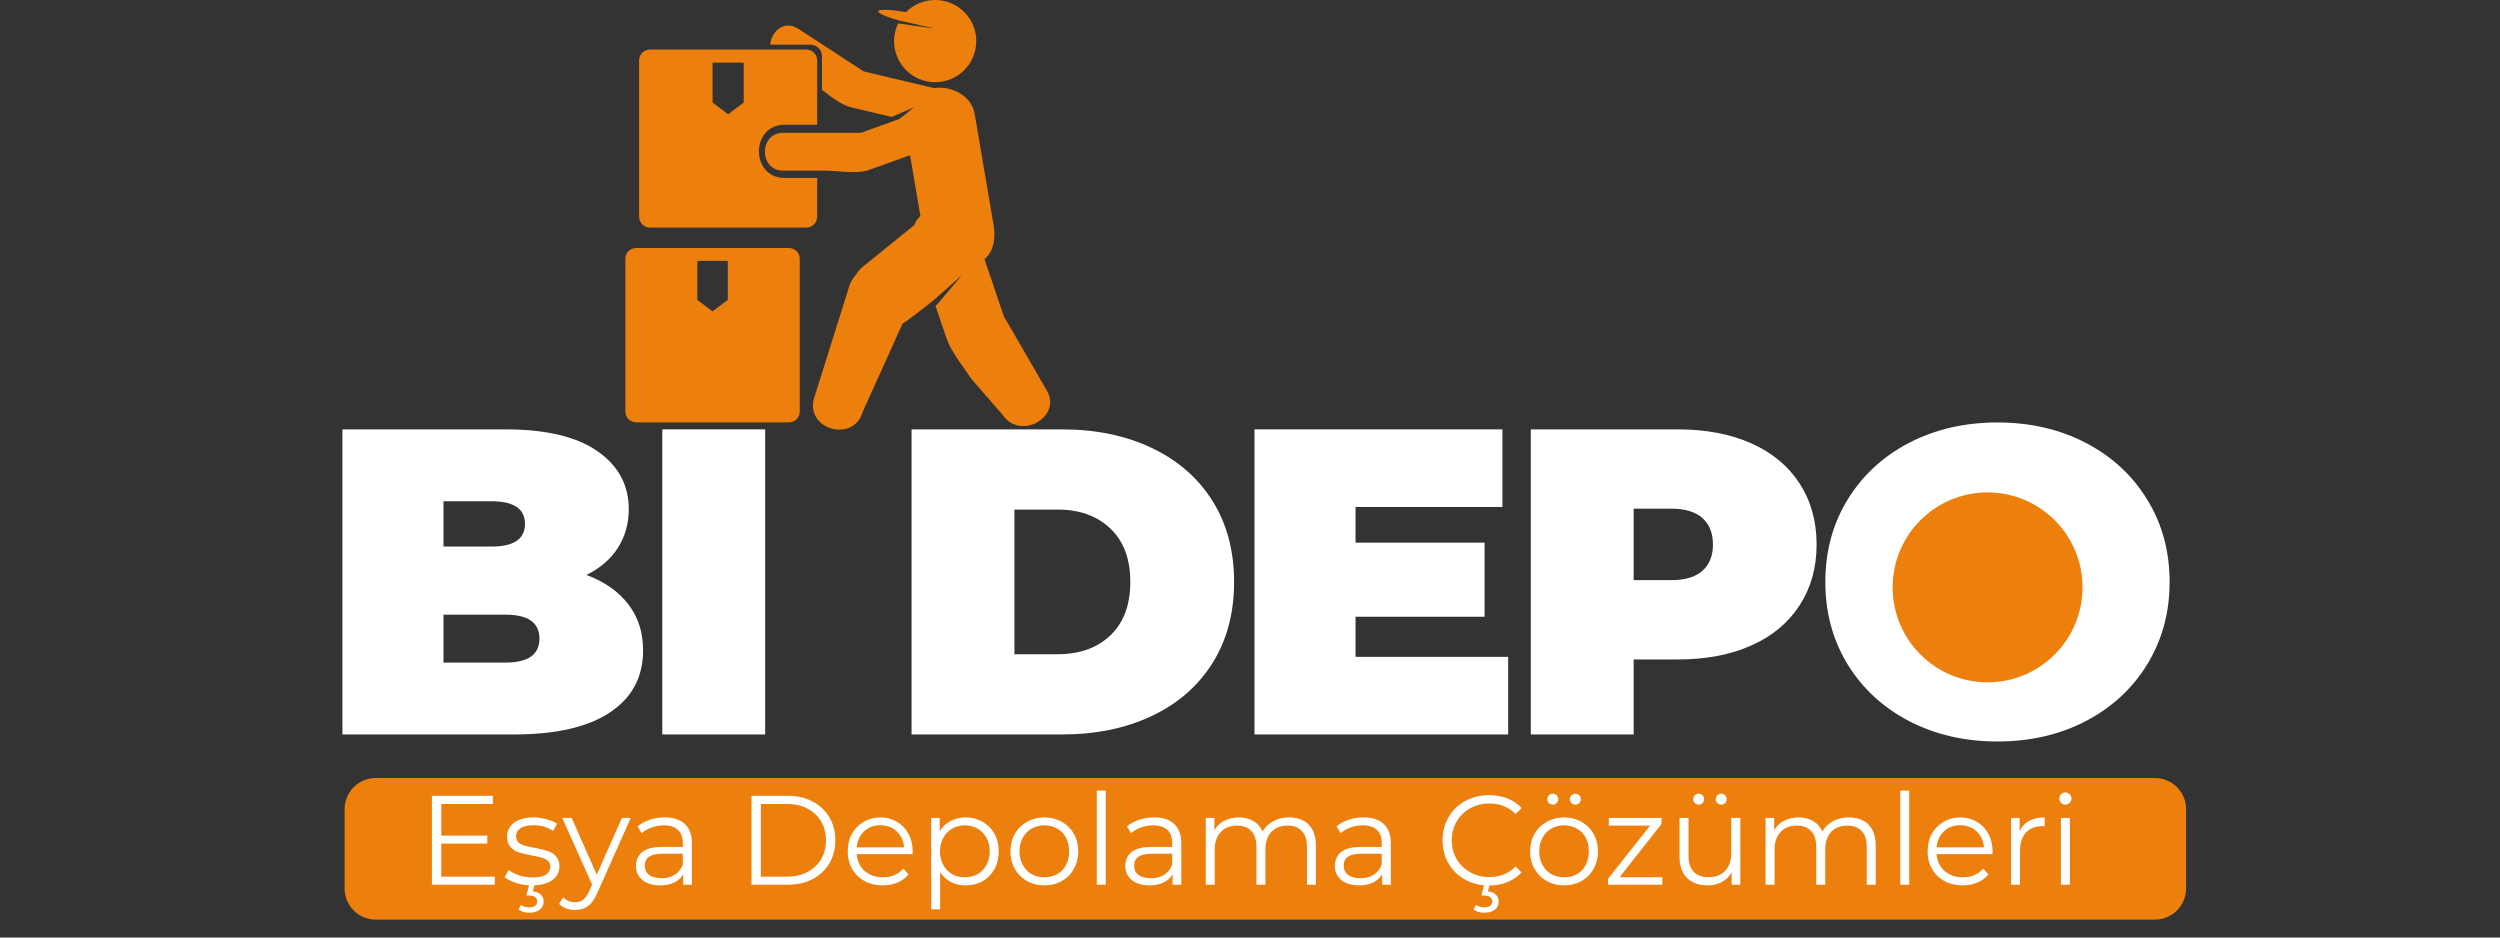 <svg xmlns="http://www.w3.org/2000/svg" xmlns:xlink="http://www.w3.org/1999/xlink" width="400" zoomAndPan="magnify" viewBox="0 0 300 112.5" height="150" preserveAspectRatio="xMidYMid meet" version="1.0"><rect x="0" y="0" width="300" height="112.5" fill="#333333" stroke="none"/><defs><g/><clipPath id="6f16d038cd"><path d="M 41.352 93.363 L 262.363 93.363 L 262.363 110.355 L 41.352 110.355 Z M 41.352 93.363 " clip-rule="nonzero"/></clipPath><clipPath id="1dc9a7012f"><path d="M 45.086 93.363 L 258.598 93.363 C 259.59 93.363 260.539 93.758 261.238 94.457 C 261.938 95.16 262.332 96.109 262.332 97.098 L 262.332 106.621 C 262.332 107.613 261.938 108.562 261.238 109.262 C 260.539 109.961 259.59 110.355 258.598 110.355 L 45.086 110.355 C 44.094 110.355 43.145 109.961 42.445 109.262 C 41.746 108.562 41.352 107.613 41.352 106.621 L 41.352 97.098 C 41.352 96.109 41.746 95.16 42.445 94.457 C 43.145 93.758 44.094 93.363 45.086 93.363 Z M 45.086 93.363 " clip-rule="nonzero"/></clipPath><clipPath id="4f54cb595e"><path d="M 75.043 29 L 96 29 L 96 51 L 75.043 51 Z M 75.043 29 " clip-rule="nonzero"/></clipPath><clipPath id="0d79968543"><path d="M 227.117 59.09 L 249.902 59.09 L 249.902 81.879 L 227.117 81.879 Z M 227.117 59.09 " clip-rule="nonzero"/></clipPath><clipPath id="6df9576fcf"><path d="M 238.508 59.09 C 232.215 59.09 227.117 64.191 227.117 70.484 C 227.117 76.777 232.215 81.879 238.508 81.879 C 244.801 81.879 249.902 76.777 249.902 70.484 C 249.902 64.191 244.801 59.09 238.508 59.09 Z M 238.508 59.09 " clip-rule="nonzero"/></clipPath></defs><g clip-path="url(#6f16d038cd)"><g clip-path="url(#1dc9a7012f)"><path fill="#ed7f0d" d="M 41.352 93.363 L 262.363 93.363 L 262.363 110.355 L 41.352 110.355 Z M 41.352 93.363 " fill-opacity="1" fill-rule="nonzero"/></g></g><path fill="#ed7f0d" d="M 98.062 26 L 98.062 21.355 C 96.766 21.355 95.461 21.355 94.164 21.355 C 90.043 21.355 90.043 14.965 94.164 14.965 C 95.461 14.965 96.766 14.965 98.062 14.965 L 98.062 7.254 C 98.062 6.531 97.473 5.945 96.75 5.945 L 78.004 5.945 C 77.285 5.945 76.695 6.531 76.695 7.254 L 76.695 26 C 76.695 26.727 77.285 27.309 78.004 27.309 L 96.75 27.309 C 97.473 27.309 98.062 26.727 98.062 26 Z M 89.246 12.301 L 87.375 13.715 L 85.508 12.301 L 85.508 7.523 L 89.246 7.523 Z M 89.246 12.301 " fill-opacity="1" fill-rule="nonzero"/><g clip-path="url(#4f54cb595e)"><path fill="#ed7f0d" d="M 94.688 29.762 L 76.328 29.762 C 75.621 29.762 75.047 30.332 75.047 31.043 L 75.047 49.402 C 75.047 50.109 75.621 50.684 76.328 50.684 L 94.688 50.684 C 95.398 50.684 95.969 50.109 95.969 49.402 L 95.969 31.043 C 95.969 30.332 95.398 29.762 94.688 29.762 Z M 87.336 35.984 L 85.508 37.367 L 83.68 35.984 L 83.68 31.305 L 87.336 31.305 Z M 87.336 35.984 " fill-opacity="1" fill-rule="nonzero"/></g><path fill="#ed7f0d" d="M 125.512 46.68 C 125.512 46.68 120.605 38.18 120.473 37.98 C 119.691 35.684 118.91 33.391 118.129 31.094 C 119.355 30.102 119.461 28.363 119.223 26.953 C 118.465 22.512 117.707 18.07 116.953 13.625 C 116.586 11.469 114.098 10.234 112.086 10.574 C 109.281 9.91 106.477 9.246 103.676 8.578 C 103.629 8.555 103.578 8.527 103.527 8.492 C 103.207 8.285 102.883 8.074 102.562 7.867 C 101.602 7.238 100.641 6.613 99.676 5.984 C 98.375 5.137 97.074 4.285 95.773 3.438 C 94.102 2.348 92.52 3.812 92.438 5.363 L 97.258 5.363 C 98.023 5.363 98.641 5.984 98.641 6.746 L 98.641 10.785 C 99.73 11.609 100.965 12.602 102.145 12.883 C 103.762 13.266 105.383 13.648 107 14.035 L 109.672 12.879 L 107.961 14.262 C 106.41 14.82 104.855 15.375 103.305 15.934 C 103.281 15.934 103.262 15.938 103.234 15.938 C 102.855 15.938 102.473 15.938 102.09 15.938 C 100.938 15.938 99.789 15.938 98.641 15.938 C 97.086 15.938 95.535 15.938 93.98 15.938 C 91.055 15.938 91.055 20.477 93.98 20.477 C 95.66 20.477 97.336 20.477 99.012 20.477 C 100.531 20.477 102.809 20.926 104.277 20.398 C 105.922 19.805 107.562 19.215 109.207 18.625 C 109.621 21.051 110.035 23.473 110.445 25.898 C 110.125 26.211 109.867 26.586 109.707 27.016 C 107.629 28.695 105.551 30.379 103.473 32.062 C 103.16 32.316 102.914 32.617 102.723 32.949 C 102.344 33.348 102.043 33.859 101.859 34.508 L 97.684 47.801 C 96.625 51.57 102.469 53.168 103.527 49.414 L 108.312 38.824 C 108.727 38.629 111.184 36.715 112.027 36.031 L 115.426 33.027 L 112.27 36.746 C 112.699 38.008 113.133 39.273 113.562 40.535 C 114.172 42.328 115.57 43.945 116.598 45.508 L 120.281 49.738 C 122.414 52.992 127.664 49.957 125.512 46.68 Z M 103.711 8.598 C 103.957 8.676 103.895 8.688 103.711 8.598 Z M 103.328 15.934 C 103.73 15.816 103.672 15.914 103.328 15.934 Z M 103.328 15.934 " fill-opacity="1" fill-rule="nonzero"/><path fill="#ed7f0d" d="M 107.949 2.469 L 112.219 3.441 L 107.773 2.809 C 107.465 3.453 107.289 4.172 107.289 4.93 C 107.289 7.652 109.496 9.863 112.219 9.863 C 114.945 9.863 117.152 7.652 117.152 4.93 C 117.152 2.207 114.945 0 112.219 0 C 110.855 0 109.621 0.551 108.73 1.445 C 106.844 1.137 105.445 1.086 105.391 1.359 C 105.34 1.602 106.391 2.043 107.949 2.469 Z M 107.949 2.469 " fill-opacity="1" fill-rule="nonzero"/><g fill="#ffffff" fill-opacity="1"><g transform="translate(38.108, 88.134)"><g><path d="M 32.266 -19.141 C 34.43 -18.336 36.102 -17.164 37.281 -15.625 C 38.469 -14.094 39.062 -12.25 39.062 -10.094 C 39.062 -6.883 37.734 -4.398 35.078 -2.641 C 32.43 -0.879 28.598 0 23.578 0 L 2.984 0 L 2.984 -36.609 L 22.547 -36.609 C 27.422 -36.609 31.102 -35.734 33.594 -33.984 C 36.094 -32.242 37.344 -29.926 37.344 -27.031 C 37.344 -25.32 36.914 -23.785 36.062 -22.422 C 35.207 -21.066 33.941 -19.973 32.266 -19.141 Z M 15.109 -27.984 L 15.109 -22.547 L 20.859 -22.547 C 23.547 -22.547 24.891 -23.453 24.891 -25.266 C 24.891 -27.078 23.547 -27.984 20.859 -27.984 Z M 22.547 -8.625 C 25.266 -8.625 26.625 -9.582 26.625 -11.5 C 26.625 -13.414 25.266 -14.375 22.547 -14.375 L 15.109 -14.375 L 15.109 -8.625 Z M 22.547 -8.625 "/></g></g></g><g fill="#ffffff" fill-opacity="1"><g transform="translate(76.491, 88.134)"><g><path d="M 2.984 -36.609 L 15.328 -36.609 L 15.328 0 L 2.984 0 Z M 2.984 -36.609 "/></g></g></g><g fill="#ffffff" fill-opacity="1"><g transform="translate(92.754, 88.134)"><g/></g></g><g fill="#ffffff" fill-opacity="1"><g transform="translate(106.403, 88.134)"><g><path d="M 2.984 -36.609 L 21.016 -36.609 C 25.098 -36.609 28.695 -35.863 31.812 -34.375 C 34.938 -32.895 37.363 -30.781 39.094 -28.031 C 40.82 -25.281 41.688 -22.035 41.688 -18.297 C 41.688 -14.566 40.82 -11.32 39.094 -8.562 C 37.363 -5.812 34.938 -3.695 31.812 -2.219 C 28.695 -0.738 25.098 0 21.016 0 L 2.984 0 Z M 20.5 -9.625 C 23.145 -9.625 25.258 -10.379 26.844 -11.891 C 28.438 -13.41 29.234 -15.547 29.234 -18.297 C 29.234 -21.055 28.438 -23.191 26.844 -24.703 C 25.258 -26.223 23.145 -26.984 20.5 -26.984 L 15.328 -26.984 L 15.328 -9.625 Z M 20.5 -9.625 "/></g></g></g><g fill="#ffffff" fill-opacity="1"><g transform="translate(147.557, 88.134)"><g><path d="M 33.422 -9.312 L 33.422 0 L 2.984 0 L 2.984 -36.609 L 32.734 -36.609 L 32.734 -27.297 L 15.109 -27.297 L 15.109 -23.016 L 30.594 -23.016 L 30.594 -14.125 L 15.109 -14.125 L 15.109 -9.312 Z M 33.422 -9.312 "/></g></g></g><g fill="#ffffff" fill-opacity="1"><g transform="translate(180.711, 88.134)"><g><path d="M 20.609 -36.609 C 23.984 -36.609 26.926 -36.051 29.438 -34.938 C 31.945 -33.82 33.879 -32.219 35.234 -30.125 C 36.598 -28.031 37.281 -25.586 37.281 -22.797 C 37.281 -20.016 36.598 -17.578 35.234 -15.484 C 33.879 -13.391 31.945 -11.785 29.438 -10.672 C 26.926 -9.555 23.984 -9 20.609 -9 L 15.328 -9 L 15.328 0 L 2.984 0 L 2.984 -36.609 Z M 19.828 -18.516 C 21.492 -18.516 22.742 -18.891 23.578 -19.641 C 24.422 -20.391 24.844 -21.441 24.844 -22.797 C 24.844 -24.16 24.422 -25.219 23.578 -25.969 C 22.742 -26.719 21.492 -27.094 19.828 -27.094 L 15.328 -27.094 L 15.328 -18.516 Z M 19.828 -18.516 "/></g></g></g><g fill="#ffffff" fill-opacity="1"><g transform="translate(217.525, 88.134)"><g><path d="M 22.172 0.844 C 18.234 0.844 14.691 0.023 11.547 -1.609 C 8.41 -3.254 5.953 -5.531 4.172 -8.438 C 2.398 -11.352 1.516 -14.641 1.516 -18.297 C 1.516 -21.961 2.398 -25.25 4.172 -28.156 C 5.953 -31.07 8.41 -33.348 11.547 -34.984 C 14.691 -36.617 18.234 -37.438 22.172 -37.438 C 26.109 -37.438 29.645 -36.617 32.781 -34.984 C 35.926 -33.348 38.383 -31.07 40.156 -28.156 C 41.938 -25.25 42.828 -21.961 42.828 -18.297 C 42.828 -14.641 41.938 -11.352 40.156 -8.438 C 38.383 -5.531 35.926 -3.254 32.781 -1.609 C 29.645 0.023 26.109 0.844 22.172 0.844 Z M 22.172 -9.156 C 23.703 -9.156 25.086 -9.531 26.328 -10.281 C 27.566 -11.031 28.551 -12.094 29.281 -13.469 C 30.02 -14.844 30.391 -16.453 30.391 -18.297 C 30.391 -20.148 30.02 -21.766 29.281 -23.141 C 28.551 -24.516 27.566 -25.578 26.328 -26.328 C 25.086 -27.078 23.703 -27.453 22.172 -27.453 C 20.641 -27.453 19.254 -27.078 18.016 -26.328 C 16.773 -25.578 15.789 -24.516 15.062 -23.141 C 14.332 -21.766 13.969 -20.148 13.969 -18.297 C 13.969 -16.453 14.332 -14.844 15.062 -13.469 C 15.789 -12.094 16.773 -11.031 18.016 -10.281 C 19.254 -9.531 20.641 -9.156 22.172 -9.156 Z M 22.172 -9.156 "/></g></g></g><g fill="#ffffff" fill-opacity="1"><g transform="translate(50.096, 106.167)"><g><path d="M 9.281 -0.969 L 9.281 0 L 1.734 0 L 1.734 -10.672 L 9.047 -10.672 L 9.047 -9.688 L 2.859 -9.688 L 2.859 -5.891 L 8.375 -5.891 L 8.375 -4.938 L 2.859 -4.938 L 2.859 -0.969 Z M 9.281 -0.969 "/></g></g></g><g fill="#ffffff" fill-opacity="1"><g transform="translate(60.163, 106.167)"><g><path d="M 3.656 0.078 C 3.008 0.078 2.391 -0.016 1.797 -0.203 C 1.203 -0.391 0.734 -0.629 0.391 -0.922 L 0.891 -1.766 C 1.223 -1.504 1.641 -1.289 2.141 -1.125 C 2.648 -0.957 3.18 -0.875 3.734 -0.875 C 4.461 -0.875 5 -0.984 5.344 -1.203 C 5.695 -1.43 5.875 -1.754 5.875 -2.172 C 5.875 -2.473 5.773 -2.707 5.578 -2.875 C 5.391 -3.039 5.148 -3.164 4.859 -3.25 C 4.566 -3.332 4.176 -3.414 3.688 -3.5 C 3.039 -3.625 2.52 -3.75 2.125 -3.875 C 1.727 -4 1.391 -4.211 1.109 -4.516 C 0.828 -4.828 0.688 -5.254 0.688 -5.797 C 0.688 -6.461 0.961 -7.008 1.516 -7.438 C 2.078 -7.863 2.859 -8.078 3.859 -8.078 C 4.367 -8.078 4.883 -8.004 5.406 -7.859 C 5.926 -7.723 6.352 -7.547 6.688 -7.328 L 6.219 -6.453 C 5.551 -6.91 4.766 -7.141 3.859 -7.141 C 3.16 -7.141 2.633 -7.016 2.281 -6.766 C 1.938 -6.523 1.766 -6.207 1.766 -5.812 C 1.766 -5.508 1.863 -5.266 2.062 -5.078 C 2.258 -4.898 2.504 -4.77 2.797 -4.688 C 3.098 -4.602 3.504 -4.516 4.016 -4.422 C 4.66 -4.297 5.176 -4.172 5.562 -4.047 C 5.945 -3.93 6.273 -3.723 6.547 -3.422 C 6.828 -3.129 6.969 -2.723 6.969 -2.203 C 6.969 -1.504 6.672 -0.945 6.078 -0.531 C 5.492 -0.125 4.688 0.078 3.656 0.078 Z M 3.359 3.359 C 2.859 3.359 2.43 3.238 2.078 3 L 2.344 2.422 C 2.633 2.617 2.969 2.719 3.344 2.719 C 3.645 2.719 3.879 2.656 4.047 2.531 C 4.211 2.406 4.297 2.227 4.297 2 C 4.297 1.781 4.211 1.609 4.047 1.484 C 3.891 1.359 3.656 1.297 3.344 1.297 L 3 1.297 L 3.359 -0.094 L 4.016 -0.094 L 3.781 0.797 C 4.195 0.836 4.516 0.969 4.734 1.188 C 4.961 1.406 5.078 1.688 5.078 2.031 C 5.078 2.438 4.922 2.758 4.609 3 C 4.297 3.238 3.879 3.359 3.359 3.359 Z M 3.359 3.359 "/></g></g></g><g fill="#ffffff" fill-opacity="1"><g transform="translate(67.457, 106.167)"><g><path d="M 8.234 -8.016 L 4.234 0.953 C 3.91 1.711 3.535 2.25 3.109 2.562 C 2.68 2.875 2.164 3.031 1.562 3.031 C 1.176 3.031 0.816 2.969 0.484 2.844 C 0.148 2.727 -0.133 2.547 -0.375 2.297 L 0.125 1.5 C 0.531 1.906 1.016 2.109 1.578 2.109 C 1.953 2.109 2.266 2.004 2.516 1.797 C 2.773 1.598 3.02 1.254 3.25 0.766 L 3.594 -0.016 L 0.016 -8.016 L 1.141 -8.016 L 4.156 -1.203 L 7.172 -8.016 Z M 8.234 -8.016 "/></g></g></g><g fill="#ffffff" fill-opacity="1"><g transform="translate(75.468, 106.167)"><g><path d="M 4.312 -8.078 C 5.352 -8.078 6.156 -7.812 6.719 -7.281 C 7.281 -6.758 7.562 -5.988 7.562 -4.969 L 7.562 0 L 6.516 0 L 6.516 -1.25 C 6.273 -0.832 5.914 -0.504 5.438 -0.266 C 4.969 -0.035 4.41 0.078 3.766 0.078 C 2.867 0.078 2.156 -0.133 1.625 -0.562 C 1.102 -0.988 0.844 -1.551 0.844 -2.25 C 0.844 -2.938 1.086 -3.488 1.578 -3.906 C 2.066 -4.32 2.852 -4.531 3.938 -4.531 L 6.469 -4.531 L 6.469 -5.016 C 6.469 -5.703 6.273 -6.223 5.891 -6.578 C 5.504 -6.941 4.941 -7.125 4.203 -7.125 C 3.691 -7.125 3.203 -7.039 2.734 -6.875 C 2.273 -6.707 1.875 -6.477 1.531 -6.188 L 1.047 -7 C 1.453 -7.344 1.938 -7.609 2.5 -7.797 C 3.07 -7.984 3.676 -8.078 4.312 -8.078 Z M 3.938 -0.781 C 4.539 -0.781 5.062 -0.914 5.5 -1.188 C 5.938 -1.469 6.258 -1.875 6.469 -2.406 L 6.469 -3.719 L 3.969 -3.719 C 2.594 -3.719 1.906 -3.238 1.906 -2.281 C 1.906 -1.812 2.082 -1.441 2.438 -1.172 C 2.789 -0.91 3.289 -0.781 3.938 -0.781 Z M 3.938 -0.781 "/></g></g></g><g fill="#ffffff" fill-opacity="1"><g transform="translate(84.453, 106.167)"><g/></g></g><g fill="#ffffff" fill-opacity="1"><g transform="translate(88.444, 106.167)"><g><path d="M 1.734 -10.672 L 6.078 -10.672 C 7.203 -10.672 8.195 -10.441 9.062 -9.984 C 9.926 -9.535 10.598 -8.906 11.078 -8.094 C 11.555 -7.289 11.797 -6.367 11.797 -5.328 C 11.797 -4.297 11.555 -3.375 11.078 -2.562 C 10.598 -1.758 9.926 -1.129 9.062 -0.672 C 8.195 -0.223 7.203 0 6.078 0 L 1.734 0 Z M 6.016 -0.969 C 6.953 -0.969 7.77 -1.156 8.469 -1.531 C 9.164 -1.906 9.707 -2.414 10.094 -3.062 C 10.477 -3.719 10.672 -4.473 10.672 -5.328 C 10.672 -6.18 10.477 -6.938 10.094 -7.594 C 9.707 -8.25 9.164 -8.758 8.469 -9.125 C 7.77 -9.5 6.953 -9.688 6.016 -9.688 L 2.859 -9.688 L 2.859 -0.969 Z M 6.016 -0.969 "/></g></g></g><g fill="#ffffff" fill-opacity="1"><g transform="translate(101.023, 106.167)"><g><path d="M 8.484 -3.672 L 1.781 -3.672 C 1.844 -2.836 2.16 -2.164 2.734 -1.656 C 3.316 -1.145 4.051 -0.891 4.938 -0.891 C 5.438 -0.891 5.895 -0.977 6.312 -1.156 C 6.727 -1.332 7.086 -1.594 7.391 -1.938 L 8 -1.234 C 7.645 -0.805 7.195 -0.477 6.656 -0.25 C 6.125 -0.031 5.539 0.078 4.906 0.078 C 4.082 0.078 3.352 -0.094 2.719 -0.438 C 2.082 -0.789 1.586 -1.273 1.234 -1.891 C 0.879 -2.516 0.703 -3.219 0.703 -4 C 0.703 -4.789 0.867 -5.492 1.203 -6.109 C 1.547 -6.723 2.016 -7.203 2.609 -7.547 C 3.203 -7.898 3.867 -8.078 4.609 -8.078 C 5.359 -8.078 6.023 -7.898 6.609 -7.547 C 7.203 -7.203 7.664 -6.723 8 -6.109 C 8.332 -5.492 8.5 -4.789 8.5 -4 Z M 4.609 -7.141 C 3.836 -7.141 3.191 -6.895 2.672 -6.406 C 2.148 -5.914 1.852 -5.273 1.781 -4.484 L 7.469 -4.484 C 7.395 -5.273 7.098 -5.914 6.578 -6.406 C 6.055 -6.895 5.398 -7.141 4.609 -7.141 Z M 4.609 -7.141 "/></g></g></g><g fill="#ffffff" fill-opacity="1"><g transform="translate(110.222, 106.167)"><g><path d="M 5.641 -8.078 C 6.391 -8.078 7.066 -7.906 7.672 -7.562 C 8.285 -7.219 8.766 -6.734 9.109 -6.109 C 9.453 -5.492 9.625 -4.789 9.625 -4 C 9.625 -3.195 9.453 -2.484 9.109 -1.859 C 8.766 -1.242 8.289 -0.766 7.688 -0.422 C 7.082 -0.086 6.398 0.078 5.641 0.078 C 4.984 0.078 4.395 -0.055 3.875 -0.328 C 3.352 -0.598 2.926 -0.992 2.594 -1.516 L 2.594 2.953 L 1.516 2.953 L 1.516 -8.016 L 2.547 -8.016 L 2.547 -6.422 C 2.867 -6.953 3.297 -7.359 3.828 -7.641 C 4.359 -7.93 4.961 -8.078 5.641 -8.078 Z M 5.562 -0.891 C 6.125 -0.891 6.629 -1.016 7.078 -1.266 C 7.535 -1.523 7.895 -1.895 8.156 -2.375 C 8.414 -2.852 8.547 -3.395 8.547 -4 C 8.547 -4.613 8.414 -5.156 8.156 -5.625 C 7.895 -6.102 7.535 -6.473 7.078 -6.734 C 6.629 -6.992 6.125 -7.125 5.562 -7.125 C 4.988 -7.125 4.477 -6.992 4.031 -6.734 C 3.582 -6.473 3.227 -6.102 2.969 -5.625 C 2.707 -5.156 2.578 -4.613 2.578 -4 C 2.578 -3.395 2.707 -2.852 2.969 -2.375 C 3.227 -1.895 3.582 -1.523 4.031 -1.266 C 4.477 -1.016 4.988 -0.891 5.562 -0.891 Z M 5.562 -0.891 "/></g></g></g><g fill="#ffffff" fill-opacity="1"><g transform="translate(120.547, 106.167)"><g><path d="M 4.781 0.078 C 4.008 0.078 3.312 -0.094 2.688 -0.438 C 2.07 -0.789 1.586 -1.273 1.234 -1.891 C 0.879 -2.516 0.703 -3.219 0.703 -4 C 0.703 -4.789 0.879 -5.492 1.234 -6.109 C 1.586 -6.723 2.07 -7.203 2.688 -7.547 C 3.312 -7.898 4.008 -8.078 4.781 -8.078 C 5.551 -8.078 6.242 -7.898 6.859 -7.547 C 7.484 -7.203 7.969 -6.723 8.312 -6.109 C 8.664 -5.492 8.844 -4.789 8.844 -4 C 8.844 -3.219 8.664 -2.516 8.312 -1.891 C 7.969 -1.273 7.484 -0.789 6.859 -0.438 C 6.242 -0.094 5.551 0.078 4.781 0.078 Z M 4.781 -0.891 C 5.352 -0.891 5.863 -1.016 6.312 -1.266 C 6.77 -1.523 7.125 -1.895 7.375 -2.375 C 7.625 -2.852 7.75 -3.395 7.75 -4 C 7.75 -4.613 7.625 -5.16 7.375 -5.641 C 7.125 -6.117 6.77 -6.484 6.312 -6.734 C 5.863 -6.992 5.352 -7.125 4.781 -7.125 C 4.219 -7.125 3.707 -6.992 3.25 -6.734 C 2.801 -6.484 2.445 -6.117 2.188 -5.641 C 1.926 -5.16 1.797 -4.613 1.797 -4 C 1.797 -3.395 1.926 -2.852 2.188 -2.375 C 2.445 -1.895 2.801 -1.523 3.25 -1.266 C 3.707 -1.016 4.219 -0.891 4.781 -0.891 Z M 4.781 -0.891 "/></g></g></g><g fill="#ffffff" fill-opacity="1"><g transform="translate(130.096, 106.167)"><g><path d="M 1.516 -11.297 L 2.594 -11.297 L 2.594 0 L 1.516 0 Z M 1.516 -11.297 "/></g></g></g><g fill="#ffffff" fill-opacity="1"><g transform="translate(134.193, 106.167)"><g><path d="M 4.312 -8.078 C 5.352 -8.078 6.156 -7.812 6.719 -7.281 C 7.281 -6.758 7.562 -5.988 7.562 -4.969 L 7.562 0 L 6.516 0 L 6.516 -1.25 C 6.273 -0.832 5.914 -0.504 5.438 -0.266 C 4.969 -0.035 4.41 0.078 3.766 0.078 C 2.867 0.078 2.156 -0.133 1.625 -0.562 C 1.102 -0.988 0.844 -1.551 0.844 -2.25 C 0.844 -2.938 1.086 -3.488 1.578 -3.906 C 2.066 -4.32 2.852 -4.531 3.938 -4.531 L 6.469 -4.531 L 6.469 -5.016 C 6.469 -5.703 6.273 -6.223 5.891 -6.578 C 5.504 -6.941 4.941 -7.125 4.203 -7.125 C 3.691 -7.125 3.203 -7.039 2.734 -6.875 C 2.273 -6.707 1.875 -6.477 1.531 -6.188 L 1.047 -7 C 1.453 -7.344 1.938 -7.609 2.5 -7.797 C 3.07 -7.984 3.676 -8.078 4.312 -8.078 Z M 3.938 -0.781 C 4.539 -0.781 5.062 -0.914 5.5 -1.188 C 5.938 -1.469 6.258 -1.875 6.469 -2.406 L 6.469 -3.719 L 3.969 -3.719 C 2.594 -3.719 1.906 -3.238 1.906 -2.281 C 1.906 -1.812 2.082 -1.441 2.438 -1.172 C 2.789 -0.91 3.289 -0.781 3.938 -0.781 Z M 3.938 -0.781 "/></g></g></g><g fill="#ffffff" fill-opacity="1"><g transform="translate(143.178, 106.167)"><g><path d="M 11.5 -8.078 C 12.508 -8.078 13.301 -7.785 13.875 -7.203 C 14.445 -6.629 14.734 -5.773 14.734 -4.641 L 14.734 0 L 13.656 0 L 13.656 -4.547 C 13.656 -5.379 13.453 -6.008 13.047 -6.438 C 12.648 -6.875 12.082 -7.094 11.344 -7.094 C 10.508 -7.094 9.852 -6.836 9.375 -6.328 C 8.906 -5.816 8.672 -5.109 8.672 -4.203 L 8.672 0 L 7.594 0 L 7.594 -4.547 C 7.594 -5.379 7.391 -6.008 6.984 -6.438 C 6.586 -6.875 6.016 -7.094 5.266 -7.094 C 4.441 -7.094 3.789 -6.836 3.312 -6.328 C 2.832 -5.816 2.594 -5.109 2.594 -4.203 L 2.594 0 L 1.516 0 L 1.516 -8.016 L 2.547 -8.016 L 2.547 -6.547 C 2.828 -7.035 3.223 -7.41 3.734 -7.672 C 4.242 -7.941 4.828 -8.078 5.484 -8.078 C 6.148 -8.078 6.727 -7.93 7.219 -7.641 C 7.719 -7.359 8.086 -6.941 8.328 -6.391 C 8.629 -6.91 9.055 -7.32 9.609 -7.625 C 10.16 -7.926 10.789 -8.078 11.5 -8.078 Z M 11.5 -8.078 "/></g></g></g><g fill="#ffffff" fill-opacity="1"><g transform="translate(159.337, 106.167)"><g><path d="M 4.312 -8.078 C 5.352 -8.078 6.156 -7.812 6.719 -7.281 C 7.281 -6.758 7.562 -5.988 7.562 -4.969 L 7.562 0 L 6.516 0 L 6.516 -1.25 C 6.273 -0.832 5.914 -0.504 5.438 -0.266 C 4.969 -0.035 4.41 0.078 3.766 0.078 C 2.867 0.078 2.156 -0.133 1.625 -0.562 C 1.102 -0.988 0.844 -1.551 0.844 -2.25 C 0.844 -2.938 1.086 -3.488 1.578 -3.906 C 2.066 -4.32 2.852 -4.531 3.938 -4.531 L 6.469 -4.531 L 6.469 -5.016 C 6.469 -5.703 6.273 -6.223 5.891 -6.578 C 5.504 -6.941 4.941 -7.125 4.203 -7.125 C 3.691 -7.125 3.203 -7.039 2.734 -6.875 C 2.273 -6.707 1.875 -6.477 1.531 -6.188 L 1.047 -7 C 1.453 -7.344 1.938 -7.609 2.5 -7.797 C 3.07 -7.984 3.676 -8.078 4.312 -8.078 Z M 3.938 -0.781 C 4.539 -0.781 5.062 -0.914 5.5 -1.188 C 5.938 -1.469 6.258 -1.875 6.469 -2.406 L 6.469 -3.719 L 3.969 -3.719 C 2.594 -3.719 1.906 -3.238 1.906 -2.281 C 1.906 -1.812 2.082 -1.441 2.438 -1.172 C 2.789 -0.91 3.289 -0.781 3.938 -0.781 Z M 3.938 -0.781 "/></g></g></g><g fill="#ffffff" fill-opacity="1"><g transform="translate(168.322, 106.167)"><g/></g></g><g fill="#ffffff" fill-opacity="1"><g transform="translate(172.312, 106.167)"><g><path d="M 6.375 0.094 C 5.312 0.094 4.352 -0.141 3.5 -0.609 C 2.656 -1.078 1.992 -1.723 1.516 -2.547 C 1.035 -3.379 0.797 -4.305 0.797 -5.328 C 0.797 -6.359 1.035 -7.285 1.516 -8.109 C 1.992 -8.941 2.66 -9.586 3.516 -10.047 C 4.367 -10.516 5.328 -10.75 6.391 -10.75 C 7.18 -10.75 7.91 -10.617 8.578 -10.359 C 9.242 -10.098 9.812 -9.711 10.281 -9.203 L 9.562 -8.484 C 8.727 -9.328 7.676 -9.75 6.406 -9.75 C 5.57 -9.75 4.805 -9.555 4.109 -9.172 C 3.422 -8.785 2.879 -8.254 2.484 -7.578 C 2.098 -6.91 1.906 -6.16 1.906 -5.328 C 1.906 -4.492 2.098 -3.742 2.484 -3.078 C 2.879 -2.41 3.422 -1.883 4.109 -1.5 C 4.805 -1.113 5.57 -0.922 6.406 -0.922 C 7.688 -0.922 8.738 -1.344 9.562 -2.188 L 10.281 -1.484 C 9.812 -0.973 9.238 -0.582 8.562 -0.312 C 7.895 -0.039 7.164 0.094 6.375 0.094 Z M 5.812 3.359 C 5.312 3.359 4.883 3.238 4.531 3 L 4.797 2.422 C 5.086 2.617 5.422 2.719 5.797 2.719 C 6.098 2.719 6.332 2.656 6.5 2.531 C 6.664 2.406 6.75 2.227 6.75 2 C 6.75 1.781 6.664 1.609 6.5 1.484 C 6.344 1.359 6.109 1.297 5.797 1.297 L 5.453 1.297 L 5.812 -0.094 L 6.469 -0.094 L 6.234 0.797 C 6.648 0.836 6.969 0.969 7.188 1.188 C 7.414 1.406 7.531 1.688 7.531 2.031 C 7.531 2.438 7.375 2.758 7.062 3 C 6.75 3.238 6.332 3.359 5.812 3.359 Z M 5.812 3.359 "/></g></g></g><g fill="#ffffff" fill-opacity="1"><g transform="translate(182.912, 106.167)"><g><path d="M 4.781 0.078 C 4.008 0.078 3.312 -0.094 2.688 -0.438 C 2.07 -0.789 1.586 -1.273 1.234 -1.891 C 0.879 -2.516 0.703 -3.219 0.703 -4 C 0.703 -4.789 0.879 -5.492 1.234 -6.109 C 1.586 -6.723 2.07 -7.203 2.688 -7.547 C 3.312 -7.898 4.008 -8.078 4.781 -8.078 C 5.551 -8.078 6.242 -7.898 6.859 -7.547 C 7.484 -7.203 7.969 -6.723 8.312 -6.109 C 8.664 -5.492 8.844 -4.789 8.844 -4 C 8.844 -3.219 8.664 -2.516 8.312 -1.891 C 7.969 -1.273 7.484 -0.789 6.859 -0.438 C 6.242 -0.094 5.551 0.078 4.781 0.078 Z M 4.781 -0.891 C 5.352 -0.891 5.863 -1.016 6.312 -1.266 C 6.77 -1.523 7.125 -1.895 7.375 -2.375 C 7.625 -2.852 7.75 -3.395 7.75 -4 C 7.75 -4.613 7.625 -5.16 7.375 -5.641 C 7.125 -6.117 6.77 -6.484 6.312 -6.734 C 5.863 -6.992 5.352 -7.125 4.781 -7.125 C 4.219 -7.125 3.707 -6.992 3.25 -6.734 C 2.801 -6.484 2.445 -6.117 2.188 -5.641 C 1.926 -5.16 1.797 -4.613 1.797 -4 C 1.797 -3.395 1.926 -2.852 2.188 -2.375 C 2.445 -1.895 2.801 -1.523 3.25 -1.266 C 3.707 -1.016 4.219 -0.891 4.781 -0.891 Z M 3.422 -9.609 C 3.234 -9.609 3.078 -9.672 2.953 -9.797 C 2.828 -9.922 2.766 -10.078 2.766 -10.266 C 2.766 -10.453 2.828 -10.609 2.953 -10.734 C 3.078 -10.859 3.234 -10.922 3.422 -10.922 C 3.586 -10.922 3.738 -10.859 3.875 -10.734 C 4.008 -10.609 4.078 -10.453 4.078 -10.266 C 4.078 -10.086 4.008 -9.93 3.875 -9.797 C 3.75 -9.672 3.598 -9.609 3.422 -9.609 Z M 6.125 -9.609 C 5.945 -9.609 5.789 -9.672 5.656 -9.797 C 5.531 -9.93 5.469 -10.086 5.469 -10.266 C 5.469 -10.453 5.535 -10.609 5.672 -10.734 C 5.805 -10.859 5.957 -10.922 6.125 -10.922 C 6.312 -10.922 6.469 -10.859 6.594 -10.734 C 6.719 -10.609 6.781 -10.453 6.781 -10.266 C 6.781 -10.078 6.719 -9.922 6.594 -9.797 C 6.469 -9.672 6.312 -9.609 6.125 -9.609 Z M 6.125 -9.609 "/></g></g></g><g fill="#ffffff" fill-opacity="1"><g transform="translate(192.323, 106.167)"><g><path d="M 7.156 -0.906 L 7.156 0 L 0.641 0 L 0.641 -0.719 L 5.688 -7.094 L 0.734 -7.094 L 0.734 -8.016 L 7.062 -8.016 L 7.062 -7.297 L 2.031 -0.906 Z M 7.156 -0.906 "/></g></g></g><g fill="#ffffff" fill-opacity="1"><g transform="translate(200.106, 106.167)"><g><path d="M 8.734 -8.016 L 8.734 0 L 7.688 0 L 7.688 -1.469 C 7.406 -0.977 7.016 -0.598 6.516 -0.328 C 6.023 -0.055 5.457 0.078 4.812 0.078 C 3.77 0.078 2.945 -0.211 2.344 -0.797 C 1.738 -1.379 1.438 -2.234 1.438 -3.359 L 1.438 -8.016 L 2.516 -8.016 L 2.516 -3.469 C 2.516 -2.625 2.723 -1.984 3.141 -1.547 C 3.555 -1.117 4.148 -0.906 4.922 -0.906 C 5.766 -0.906 6.426 -1.16 6.906 -1.672 C 7.395 -2.18 7.641 -2.895 7.641 -3.812 L 7.641 -8.016 Z M 3.734 -9.609 C 3.547 -9.609 3.391 -9.672 3.266 -9.797 C 3.141 -9.922 3.078 -10.078 3.078 -10.266 C 3.078 -10.453 3.141 -10.609 3.266 -10.734 C 3.391 -10.859 3.547 -10.922 3.734 -10.922 C 3.898 -10.922 4.051 -10.859 4.188 -10.734 C 4.32 -10.609 4.391 -10.453 4.391 -10.266 C 4.391 -10.086 4.32 -9.93 4.188 -9.797 C 4.062 -9.672 3.91 -9.609 3.734 -9.609 Z M 6.438 -9.609 C 6.258 -9.609 6.102 -9.672 5.969 -9.797 C 5.844 -9.93 5.781 -10.086 5.781 -10.266 C 5.781 -10.453 5.848 -10.609 5.984 -10.734 C 6.117 -10.859 6.27 -10.922 6.438 -10.922 C 6.625 -10.922 6.781 -10.859 6.906 -10.734 C 7.031 -10.609 7.094 -10.453 7.094 -10.266 C 7.094 -10.078 7.031 -9.922 6.906 -9.797 C 6.781 -9.672 6.625 -9.609 6.438 -9.609 Z M 6.438 -9.609 "/></g></g></g><g fill="#ffffff" fill-opacity="1"><g transform="translate(210.355, 106.167)"><g><path d="M 11.5 -8.078 C 12.508 -8.078 13.301 -7.785 13.875 -7.203 C 14.445 -6.629 14.734 -5.773 14.734 -4.641 L 14.734 0 L 13.656 0 L 13.656 -4.547 C 13.656 -5.379 13.453 -6.008 13.047 -6.438 C 12.648 -6.875 12.082 -7.094 11.344 -7.094 C 10.508 -7.094 9.852 -6.836 9.375 -6.328 C 8.906 -5.816 8.672 -5.109 8.672 -4.203 L 8.672 0 L 7.594 0 L 7.594 -4.547 C 7.594 -5.379 7.391 -6.008 6.984 -6.438 C 6.586 -6.875 6.016 -7.094 5.266 -7.094 C 4.441 -7.094 3.789 -6.836 3.312 -6.328 C 2.832 -5.816 2.594 -5.109 2.594 -4.203 L 2.594 0 L 1.516 0 L 1.516 -8.016 L 2.547 -8.016 L 2.547 -6.547 C 2.828 -7.035 3.223 -7.41 3.734 -7.672 C 4.242 -7.941 4.828 -8.078 5.484 -8.078 C 6.148 -8.078 6.727 -7.93 7.219 -7.641 C 7.719 -7.359 8.086 -6.941 8.328 -6.391 C 8.629 -6.91 9.055 -7.32 9.609 -7.625 C 10.16 -7.926 10.789 -8.078 11.5 -8.078 Z M 11.5 -8.078 "/></g></g></g><g fill="#ffffff" fill-opacity="1"><g transform="translate(226.513, 106.167)"><g><path d="M 1.516 -11.297 L 2.594 -11.297 L 2.594 0 L 1.516 0 Z M 1.516 -11.297 "/></g></g></g><g fill="#ffffff" fill-opacity="1"><g transform="translate(230.61, 106.167)"><g><path d="M 8.484 -3.672 L 1.781 -3.672 C 1.844 -2.836 2.16 -2.164 2.734 -1.656 C 3.316 -1.145 4.051 -0.891 4.938 -0.891 C 5.438 -0.891 5.895 -0.977 6.312 -1.156 C 6.727 -1.332 7.086 -1.594 7.391 -1.938 L 8 -1.234 C 7.645 -0.805 7.195 -0.477 6.656 -0.25 C 6.125 -0.031 5.539 0.078 4.906 0.078 C 4.082 0.078 3.352 -0.094 2.719 -0.438 C 2.082 -0.789 1.586 -1.273 1.234 -1.891 C 0.879 -2.516 0.703 -3.219 0.703 -4 C 0.703 -4.789 0.867 -5.492 1.203 -6.109 C 1.547 -6.723 2.016 -7.203 2.609 -7.547 C 3.203 -7.898 3.867 -8.078 4.609 -8.078 C 5.359 -8.078 6.023 -7.898 6.609 -7.547 C 7.203 -7.203 7.664 -6.723 8 -6.109 C 8.332 -5.492 8.5 -4.789 8.5 -4 Z M 4.609 -7.141 C 3.836 -7.141 3.191 -6.895 2.672 -6.406 C 2.148 -5.914 1.852 -5.273 1.781 -4.484 L 7.469 -4.484 C 7.395 -5.273 7.098 -5.914 6.578 -6.406 C 6.055 -6.895 5.398 -7.141 4.609 -7.141 Z M 4.609 -7.141 "/></g></g></g><g fill="#ffffff" fill-opacity="1"><g transform="translate(239.809, 106.167)"><g><path d="M 2.547 -6.438 C 2.797 -6.977 3.172 -7.383 3.672 -7.656 C 4.18 -7.938 4.805 -8.078 5.547 -8.078 L 5.547 -7.016 L 5.281 -7.031 C 4.438 -7.031 3.773 -6.77 3.297 -6.25 C 2.828 -5.738 2.594 -5.016 2.594 -4.078 L 2.594 0 L 1.516 0 L 1.516 -8.016 L 2.547 -8.016 Z M 2.547 -6.438 "/></g></g></g><g fill="#ffffff" fill-opacity="1"><g transform="translate(245.794, 106.167)"><g><path d="M 1.516 -8.016 L 2.594 -8.016 L 2.594 0 L 1.516 0 Z M 2.047 -9.609 C 1.848 -9.609 1.676 -9.68 1.531 -9.828 C 1.395 -9.973 1.328 -10.145 1.328 -10.344 C 1.328 -10.551 1.395 -10.723 1.531 -10.859 C 1.676 -11.004 1.848 -11.078 2.047 -11.078 C 2.254 -11.078 2.426 -11.004 2.562 -10.859 C 2.707 -10.723 2.781 -10.551 2.781 -10.344 C 2.781 -10.145 2.707 -9.973 2.562 -9.828 C 2.426 -9.68 2.254 -9.609 2.047 -9.609 Z M 2.047 -9.609 "/></g></g></g><g clip-path="url(#0d79968543)"><g clip-path="url(#6df9576fcf)"><path fill="#ed7f0d" d="M 227.117 59.09 L 249.902 59.09 L 249.902 81.879 L 227.117 81.879 Z M 227.117 59.09 " fill-opacity="1" fill-rule="nonzero"/></g></g></svg>